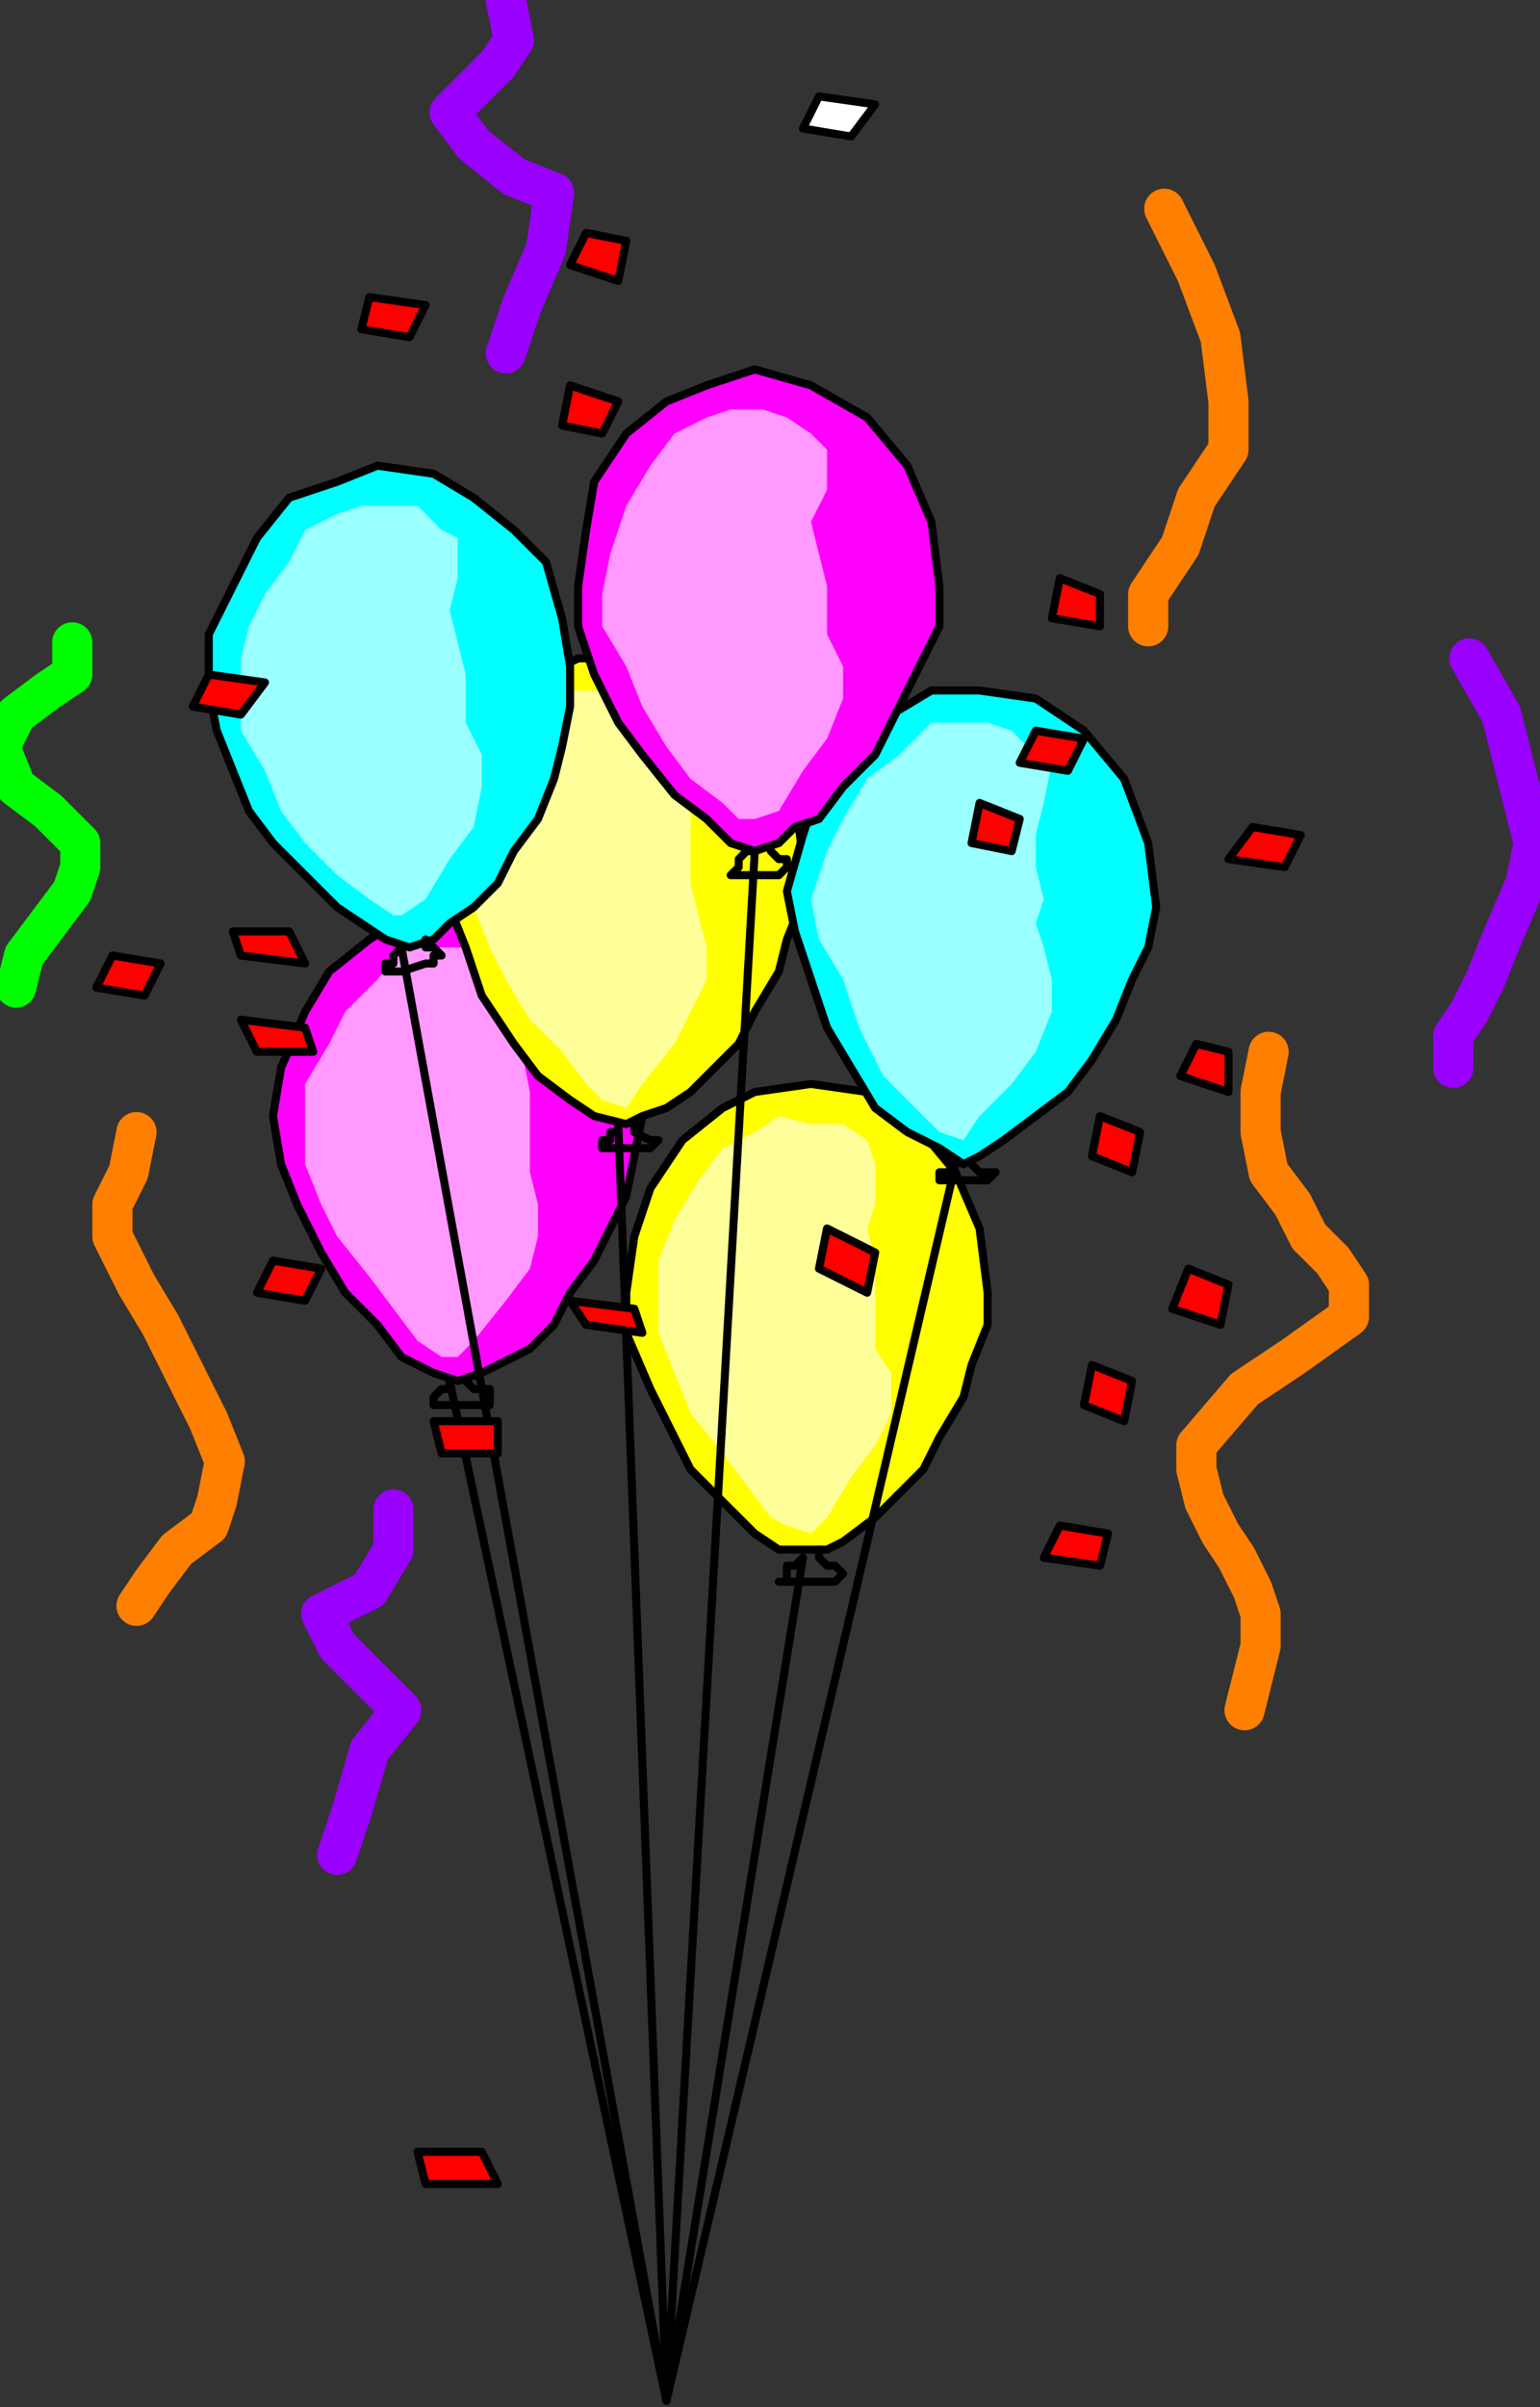 <?xml version="1.0" encoding="UTF-8" standalone="no"?>
<svg
   xmlns:dc="http://purl.org/dc/elements/1.1/"
   xmlns:cc="http://creativecommons.org/ns#"
   xmlns:rdf="http://www.w3.org/1999/02/22-rdf-syntax-ns#"
   xmlns:svg="http://www.w3.org/2000/svg"
   xmlns="http://www.w3.org/2000/svg"
   xmlns:sodipodi="http://sodipodi.sourceforge.net/DTD/sodipodi-0.dtd"
   xmlns:inkscape="http://www.inkscape.org/namespaces/inkscape"
   version="1.0"
   width="40.64mm"
   height="63.5mm"
   id="svg99"
   sodipodi:docname="STDA1749.WMF">
  <rect width="100%" height="100%" fill="#333333" stroke="none"/>
  <sodipodi:namedview
     pagecolor="#ffffff"
     bordercolor="#666666"
     borderopacity="1"
     objecttolerance="10"
     gridtolerance="10"
     guidetolerance="10"
     inkscape:pageopacity="0"
     inkscape:pageshadow="2"
     inkscape:window-width="640"
     inkscape:window-height="480"
     id="namedview101" />
  <defs
     id="defs3">
    <pattern
       id="WMFhbasepattern"
       patternUnits="userSpaceOnUse"
       width="6"
       height="6"
       x="0"
       y="0" />
  </defs>
  <path
     style="fill:#ff00ff;fill-rule:evenodd;fill-opacity:1;stroke:#000000;stroke-width:0.801px;stroke-linecap:round;stroke-linejoin:round;stroke-miterlimit:4;stroke-dasharray:none;stroke-opacity:1;"
     d="  M 45.648,137.692   L 48.05,136.892   L 49.652,136.091   L 52.855,134.49   L 55.258,132.088   L 56.859,128.886   L 59.262,125.684   L 60.864,122.482   L 62.465,119.28   L 63.266,115.277   L 64.067,111.274   L 64.067,111.274   L 62.465,104.87   L 60.063,99.266   L 56.059,94.463   L 51.254,91.261   L 45.648,91.261   L 45.648,91.261   L 40.843,91.261   L 36.839,93.663   L 32.834,96.865   L 30.432,100.867   L 28.029,106.471   L 27.228,111.274   L 27.228,111.274   L 28.029,116.078   L 29.631,120.08   L 32.034,124.883   L 34.436,128.886   L 37.639,132.088   L 40.042,135.29   L 43.245,136.892   L 45.648,137.692  z "
     id="path5" />
  <path
     style="fill:#ff99ff;fill-rule:evenodd;fill-opacity:1;stroke:none;"
     d="  M 45.648,135.29   L 47.249,133.689   L 50.453,129.687   L 52.855,126.485   L 52.855,126.485   L 53.656,123.282   L 53.656,120.08   L 52.855,116.878   L 52.855,116.878   L 52.855,113.676   L 52.855,111.274   L 52.855,108.873   L 52.855,108.873   L 52.054,104.87   L 52.855,101.668   L 52.855,98.466   L 52.855,98.466   L 52.054,96.865   L 49.652,94.463   L 46.449,94.463   L 46.449,94.463   L 43.245,94.463   L 40.042,94.463   L 37.639,97.665   L 34.436,100.867   L 32.834,104.07   L 30.432,108.072   L 30.432,112.875   L 30.432,112.875   L 30.432,116.078   L 32.034,120.08   L 33.635,123.282   L 36.839,127.285   L 39.241,130.487   L 41.644,133.689   L 44.046,135.29   L 45.648,135.29  z "
     id="path7" />
  <path
     style="fill:none;stroke:#000000;stroke-width:0.801px;stroke-linecap:round;stroke-linejoin:round;stroke-miterlimit:4;stroke-dasharray:none;stroke-opacity:1;"
     d="  M 46.449,137.692   L 47.249,138.493   L 48.05,138.493   L 48.851,138.493   L 48.851,138.493   L 48.851,138.493   L 48.851,139.293   L 48.851,140.094   L 48.851,140.094   L 46.449,140.094   L 44.847,140.094   L 43.245,140.094   L 43.245,140.094   L 43.245,140.094   L 43.245,139.293   L 44.046,138.493   L 44.046,138.493   L 44.847,138.493   L 44.847,138.493   L 44.847,137.692   L 44.847,137.692   L 66.47,239.36  "
     id="path9" />
  <path
     style="fill:#ffff00;fill-rule:evenodd;fill-opacity:1;stroke:#000000;stroke-width:0.801px;stroke-linecap:round;stroke-linejoin:round;stroke-miterlimit:4;stroke-dasharray:none;stroke-opacity:1;"
     d="  M 62.465,112.075   L 64.067,111.274   L 66.47,110.474   L 68.872,108.873   L 71.275,106.471   L 73.677,104.07   L 75.279,100.867   L 77.681,96.865   L 78.482,93.663   L 80.084,89.66   L 80.084,85.657   L 80.084,85.657   L 79.283,79.253   L 76.88,73.649   L 72.876,68.846   L 68.071,65.644   L 62.465,65.644   L 62.465,65.644   L 57.66,65.644   L 52.855,68.045   L 49.652,71.248   L 46.449,75.25   L 44.847,80.854   L 44.046,85.657   L 44.046,85.657   L 44.847,90.46   L 46.449,94.463   L 48.05,99.266   L 51.254,104.07   L 53.656,107.272   L 56.859,109.673   L 59.262,111.274   L 62.465,112.075  z "
     id="path11" />
  <path
     style="fill:#ffff99;fill-rule:evenodd;fill-opacity:1;stroke:none;"
     d="  M 62.465,110.474   L 64.067,108.072   L 67.27,104.07   L 68.872,100.867   L 68.872,100.867   L 70.474,97.665   L 70.474,94.463   L 69.673,91.261   L 69.673,91.261   L 68.872,88.059   L 68.872,85.657   L 68.872,83.256   L 68.872,83.256   L 68.872,79.253   L 68.872,76.051   L 68.872,72.849   L 68.872,72.849   L 68.071,71.248   L 65.669,68.846   L 62.465,68.846   L 62.465,68.846   L 59.262,68.846   L 56.859,68.846   L 53.656,72.048   L 51.254,75.25   L 48.851,78.452   L 47.249,82.455   L 46.449,87.258   L 46.449,87.258   L 47.249,90.46   L 48.851,94.463   L 50.453,97.665   L 52.855,101.668   L 56.059,104.87   L 58.461,108.072   L 60.063,109.673   L 62.465,110.474  z "
     id="path13" />
  <path
     style="fill:none;stroke:#000000;stroke-width:0.801px;stroke-linecap:round;stroke-linejoin:round;stroke-miterlimit:4;stroke-dasharray:none;stroke-opacity:1;"
     d="  M 63.266,112.075   L 63.266,112.875   L 64.868,113.676   L 65.669,113.676   L 65.669,113.676   L 65.669,113.676   L 65.669,113.676   L 64.868,114.477   L 64.868,114.477   L 63.266,114.477   L 60.864,114.477   L 60.063,114.477   L 60.063,114.477   L 60.063,114.477   L 60.063,113.676   L 60.864,113.676   L 60.864,113.676   L 60.864,112.875   L 61.665,112.875   L 61.665,112.075   L 61.665,112.075   L 66.47,239.36  "
     id="path15" />
  <path
     style="fill:#ffff00;fill-rule:evenodd;fill-opacity:1;stroke:#000000;stroke-width:0.801px;stroke-linecap:round;stroke-linejoin:round;stroke-miterlimit:4;stroke-dasharray:none;stroke-opacity:1;"
     d="  M 80.885,154.503   L 82.486,154.503   L 84.088,153.703   L 87.291,151.301   L 89.694,148.9   L 92.096,146.498   L 93.698,143.296   L 96.101,139.293   L 96.901,136.091   L 98.503,132.088   L 98.503,128.886   L 98.503,128.886   L 97.702,122.482   L 95.3,116.878   L 91.295,112.075   L 86.49,108.873   L 80.885,108.072   L 80.885,108.072   L 75.279,108.873   L 72.075,110.474   L 68.071,113.676   L 64.868,118.479   L 63.266,123.282   L 62.465,128.886   L 62.465,128.886   L 62.465,132.889   L 64.868,138.493   L 66.47,141.695   L 68.872,146.498   L 72.075,149.7   L 75.279,152.902   L 77.681,154.503   L 80.885,154.503  z "
     id="path17" />
  <path
     style="fill:#ffff99;fill-rule:evenodd;fill-opacity:1;stroke:none;"
     d="  M 80.885,152.902   L 82.486,151.301   L 84.889,147.298   L 87.291,144.096   L 87.291,144.096   L 88.893,140.894   L 88.893,136.892   L 87.291,134.49   L 87.291,134.49   L 87.291,131.288   L 87.291,128.886   L 87.291,125.684   L 87.291,125.684   L 86.49,122.482   L 87.291,120.08   L 87.291,116.078   L 87.291,116.078   L 86.49,113.676   L 84.088,112.075   L 80.885,112.075   L 80.885,112.075   L 77.681,111.274   L 75.279,112.875   L 72.075,114.477   L 69.673,117.679   L 67.27,121.681   L 65.669,125.684   L 65.669,129.687   L 65.669,129.687   L 65.669,132.889   L 67.27,136.892   L 68.872,140.894   L 72.075,144.897   L 74.478,148.099   L 76.88,151.301   L 78.482,152.102   L 80.885,152.902  z "
     id="path19" />
  <path
     style="fill:none;stroke:#000000;stroke-width:0.801px;stroke-linecap:round;stroke-linejoin:round;stroke-miterlimit:4;stroke-dasharray:none;stroke-opacity:1;"
     d="  M 81.685,154.503   L 81.685,155.304   L 82.486,156.104   L 83.287,156.104   L 83.287,156.104   L 84.088,156.905   L 84.088,156.905   L 83.287,157.705   L 83.287,157.705   L 81.685,157.705   L 79.283,157.705   L 77.681,157.705   L 77.681,157.705   L 78.482,157.705   L 78.482,156.905   L 78.482,156.104   L 78.482,156.104   L 79.283,156.104   L 80.084,155.304   L 80.084,155.304   L 80.084,155.304   L 66.47,239.36  "
     id="path21" />
  <path
     style="fill:#00ffff;fill-rule:evenodd;fill-opacity:1;stroke:#000000;stroke-width:0.801px;stroke-linecap:round;stroke-linejoin:round;stroke-miterlimit:4;stroke-dasharray:none;stroke-opacity:1;"
     d="  M 40.843,94.463   L 43.245,93.663   L 44.847,92.062   L 47.249,90.46   L 49.652,88.059   L 51.254,84.857   L 53.656,81.655   L 55.258,77.652   L 56.059,74.45   L 56.859,70.447   L 56.859,66.444   L 56.859,66.444   L 56.059,61.641   L 54.457,56.037   L 51.254,52.835   L 47.249,49.633   L 43.245,47.232   L 37.639,46.431   L 37.639,46.431   L 33.635,48.032   L 28.83,49.633   L 25.627,53.636   L 23.224,58.439   L 20.822,63.242   L 20.822,68.846   L 20.822,68.846   L 21.623,72.849   L 23.224,76.851   L 24.826,80.854   L 27.228,84.056   L 30.432,87.258   L 33.635,90.46   L 36.038,92.062   L 38.44,93.663   L 40.843,94.463  z "
     id="path23" />
  <path
     style="fill:#99ffff;fill-rule:evenodd;fill-opacity:1;stroke:none;"
     d="  M 40.042,91.261   L 42.444,89.66   L 44.847,85.657   L 47.249,82.455   L 47.249,82.455   L 48.05,78.452   L 48.05,75.25   L 46.449,72.048   L 46.449,72.048   L 46.449,69.647   L 46.449,67.245   L 45.648,64.043   L 45.648,64.043   L 44.847,60.841   L 45.648,57.639   L 45.648,53.636   L 45.648,53.636   L 44.046,52.835   L 41.644,50.434   L 39.241,50.434   L 39.241,50.434   L 36.038,50.434   L 33.635,51.234   L 30.432,52.835   L 28.83,56.037   L 26.428,59.24   L 24.826,62.442   L 24.025,65.644   L 24.025,68.846   L 24.025,68.846   L 24.025,72.849   L 26.428,76.851   L 28.029,80.854   L 30.432,84.056   L 33.635,87.258   L 36.839,89.66   L 39.241,91.261   L 40.042,91.261  z "
     id="path25" />
  <path
     style="fill:none;stroke:#000000;stroke-width:0.801px;stroke-linecap:round;stroke-linejoin:round;stroke-miterlimit:4;stroke-dasharray:none;stroke-opacity:1;"
     d="  M 42.444,93.663   L 42.444,94.463   L 43.245,94.463   L 43.245,94.463   L 43.245,94.463   L 44.046,95.264   L 43.245,95.264   L 43.245,96.064   L 43.245,96.064   L 42.444,96.064   L 40.042,96.865   L 38.44,96.865   L 38.44,96.865   L 38.44,96.064   L 39.241,96.064   L 39.241,95.264   L 39.241,95.264   L 40.042,94.463   L 40.042,94.463   L 40.042,94.463   L 40.042,94.463   L 66.47,239.36  "
     id="path27" />
  <path
     style="fill:#00ffff;fill-rule:evenodd;fill-opacity:1;stroke:#000000;stroke-width:0.801px;stroke-linecap:round;stroke-linejoin:round;stroke-miterlimit:4;stroke-dasharray:none;stroke-opacity:1;"
     d="  M 96.101,116.078   L 97.702,115.277   L 100.105,113.676   L 103.308,111.274   L 106.511,108.873   L 108.914,105.671   L 111.316,101.668   L 112.918,97.665   L 114.52,94.463   L 115.321,90.46   L 115.321,90.46   L 114.52,84.056   L 112.117,77.652   L 108.113,72.849   L 103.308,69.647   L 97.702,68.846   L 97.702,68.846   L 92.897,68.846   L 88.893,71.248   L 84.889,74.45   L 81.685,78.452   L 80.084,83.256   L 78.482,88.859   L 78.482,88.859   L 79.283,92.862   L 80.885,97.665   L 82.486,102.468   L 84.889,106.471   L 87.291,110.474   L 90.495,112.875   L 93.698,114.477   L 96.101,116.078  z "
     id="path29" />
  <path
     style="fill:#99ffff;fill-rule:evenodd;fill-opacity:1;stroke:none;"
     d="  M 96.101,113.676   L 97.702,111.274   L 100.906,108.072   L 103.308,104.87   L 103.308,104.87   L 104.91,100.867   L 104.91,97.665   L 104.109,94.463   L 104.109,94.463   L 103.308,92.062   L 104.109,89.66   L 103.308,86.458   L 103.308,86.458   L 103.308,83.256   L 104.109,80.054   L 104.91,76.051   L 104.91,76.051   L 103.308,75.25   L 100.906,72.849   L 98.503,72.048   L 98.503,72.048   L 95.3,72.048   L 92.897,72.048   L 89.694,75.25   L 86.49,77.652   L 84.088,81.655   L 82.486,84.857   L 80.885,89.66   L 80.885,89.66   L 81.685,93.663   L 84.088,97.665   L 85.69,102.468   L 88.092,107.272   L 91.295,110.474   L 93.698,112.875   L 96.101,113.676  z "
     id="path31" />
  <path
     style="fill:none;stroke:#000000;stroke-width:0.801px;stroke-linecap:round;stroke-linejoin:round;stroke-miterlimit:4;stroke-dasharray:none;stroke-opacity:1;"
     d="  M 96.901,116.078   L 96.901,116.078   L 97.702,116.878   L 98.503,116.878   L 98.503,116.878   L 99.304,116.878   L 98.503,117.679   L 98.503,117.679   L 98.503,117.679   L 96.901,117.679   L 94.499,117.679   L 93.698,117.679   L 93.698,117.679   L 93.698,117.679   L 93.698,116.878   L 93.698,116.878   L 93.698,116.878   L 94.499,116.878   L 95.3,116.078   L 95.3,116.078   L 95.3,116.078   L 66.47,239.36  "
     id="path33" />
  <path
     style="fill:#ff00ff;fill-rule:evenodd;fill-opacity:1;stroke:#000000;stroke-width:0.801px;stroke-linecap:round;stroke-linejoin:round;stroke-miterlimit:4;stroke-dasharray:none;stroke-opacity:1;"
     d="  M 75.279,84.857   L 77.681,84.056   L 79.283,82.455   L 81.685,81.655   L 84.088,78.452   L 87.291,75.25   L 88.893,72.048   L 90.495,68.846   L 92.096,65.644   L 93.698,62.442   L 93.698,58.439   L 93.698,58.439   L 92.897,52.035   L 90.495,46.431   L 86.49,41.628   L 80.885,38.426   L 75.279,36.825   L 75.279,36.825   L 70.474,38.426   L 66.47,40.027   L 62.465,43.229   L 59.262,48.032   L 58.461,52.835   L 57.66,58.439   L 57.66,58.439   L 57.66,62.442   L 59.262,67.245   L 61.665,72.048   L 64.067,75.25   L 67.27,79.253   L 70.474,81.655   L 72.876,84.056   L 75.279,84.857  z "
     id="path35" />
  <path
     style="fill:#ff99ff;fill-rule:evenodd;fill-opacity:1;stroke:none;"
     d="  M 75.279,81.655   L 77.681,80.854   L 80.084,76.851   L 82.486,73.649   L 82.486,73.649   L 84.088,69.647   L 84.088,66.444   L 82.486,63.242   L 82.486,63.242   L 82.486,60.841   L 82.486,58.439   L 81.685,55.237   L 81.685,55.237   L 80.885,52.035   L 82.486,48.833   L 82.486,44.83   L 82.486,44.83   L 80.885,43.229   L 78.482,41.628   L 76.08,40.827   L 76.08,40.827   L 72.876,40.827   L 70.474,41.628   L 67.27,43.229   L 64.868,46.431   L 62.465,50.434   L 60.864,55.237   L 60.063,59.24   L 60.063,59.24   L 60.063,62.442   L 62.465,66.444   L 64.067,70.447   L 66.47,74.45   L 68.872,77.652   L 72.075,80.054   L 73.677,81.655   L 75.279,81.655  z "
     id="path37" />
  <path
     style="fill:none;stroke:#000000;stroke-width:0.801px;stroke-linecap:round;stroke-linejoin:round;stroke-miterlimit:4;stroke-dasharray:none;stroke-opacity:1;"
     d="  M 76.88,84.857   L 76.88,84.857   L 77.681,85.657   L 77.681,85.657   L 77.681,85.657   L 78.482,85.657   L 78.482,86.458   L 77.681,87.258   L 77.681,87.258   L 76.88,87.258   L 74.478,87.258   L 72.876,87.258   L 72.876,87.258   L 73.677,86.458   L 73.677,86.458   L 73.677,85.657   L 73.677,85.657   L 74.478,84.857   L 75.279,84.857   L 75.279,84.857   L 75.279,84.857   L 66.47,239.36  "
     id="path39" />
  <path
     style="fill:#ffffff;fill-rule:evenodd;fill-opacity:1;stroke:#000000;stroke-width:0.801px;stroke-linecap:round;stroke-linejoin:round;stroke-miterlimit:4;stroke-dasharray:none;stroke-opacity:1;"
     d="  M 84.889,13.609   L 87.291,10.407   L 81.685,9.606   L 80.084,12.809   L 84.889,13.609  z "
     id="path41" />
  <path
     style="fill:#ff0000;fill-rule:evenodd;fill-opacity:1;stroke:#000000;stroke-width:0.801px;stroke-linecap:round;stroke-linejoin:round;stroke-miterlimit:4;stroke-dasharray:none;stroke-opacity:1;"
     d="  M 112.918,116.878   L 113.719,112.875   L 109.715,111.274   L 108.914,115.277   L 112.918,116.878  z "
     id="path43" />
  <path
     style="fill:#ff0000;fill-rule:evenodd;fill-opacity:1;stroke:#000000;stroke-width:0.801px;stroke-linecap:round;stroke-linejoin:round;stroke-miterlimit:4;stroke-dasharray:none;stroke-opacity:1;"
     d="  M 14.415,99.266   L 16.017,96.064   L 11.212,95.264   L 9.61,98.466   L 14.415,99.266  z "
     id="path45" />
  <path
     style="fill:#ff0000;fill-rule:evenodd;fill-opacity:1;stroke:#000000;stroke-width:0.801px;stroke-linecap:round;stroke-linejoin:round;stroke-miterlimit:4;stroke-dasharray:none;stroke-opacity:1;"
     d="  M 30.432,129.687   L 32.034,126.485   L 27.228,125.684   L 25.627,128.886   L 30.432,129.687  z "
     id="path47" />
  <path
     style="fill:#ff0000;fill-rule:evenodd;fill-opacity:1;stroke:#000000;stroke-width:0.801px;stroke-linecap:round;stroke-linejoin:round;stroke-miterlimit:4;stroke-dasharray:none;stroke-opacity:1;"
     d="  M 112.117,141.695   L 112.918,137.692   L 108.914,136.091   L 108.113,140.094   L 112.117,141.695  z "
     id="path49" />
  <path
     style="fill:#ff0000;fill-rule:evenodd;fill-opacity:1;stroke:#000000;stroke-width:0.801px;stroke-linecap:round;stroke-linejoin:round;stroke-miterlimit:4;stroke-dasharray:none;stroke-opacity:1;"
     d="  M 121.727,132.088   L 122.528,128.086   L 118.524,126.485   L 116.922,130.487   L 121.727,132.088  z "
     id="path51" />
  <path
     style="fill:#ff0000;fill-rule:evenodd;fill-opacity:1;stroke:#000000;stroke-width:0.801px;stroke-linecap:round;stroke-linejoin:round;stroke-miterlimit:4;stroke-dasharray:none;stroke-opacity:1;"
     d="  M 61.665,28.019   L 62.465,24.016   L 58.461,23.216   L 56.859,26.418   L 61.665,28.019  z "
     id="path53" />
  <path
     style="fill:#ff0000;fill-rule:evenodd;fill-opacity:1;stroke:#000000;stroke-width:0.801px;stroke-linecap:round;stroke-linejoin:round;stroke-miterlimit:4;stroke-dasharray:none;stroke-opacity:1;"
     d="  M 31.233,104.87   L 30.432,102.468   L 24.025,101.668   L 25.627,104.87   L 31.233,104.87  z "
     id="path55" />
  <path
     style="fill:#ff0000;fill-rule:evenodd;fill-opacity:1;stroke:#000000;stroke-width:0.801px;stroke-linecap:round;stroke-linejoin:round;stroke-miterlimit:4;stroke-dasharray:none;stroke-opacity:1;"
     d="  M 30.432,96.064   L 28.83,92.862   L 23.224,92.862   L 24.025,95.264   L 30.432,96.064  z "
     id="path57" />
  <path
     style="fill:#ff0000;fill-rule:evenodd;fill-opacity:1;stroke:#000000;stroke-width:0.801px;stroke-linecap:round;stroke-linejoin:round;stroke-miterlimit:4;stroke-dasharray:none;stroke-opacity:1;"
     d="  M 109.715,156.104   L 110.516,152.902   L 105.711,152.102   L 104.109,155.304   L 109.715,156.104  z "
     id="path59" />
  <path
     style="fill:#ff0000;fill-rule:evenodd;fill-opacity:1;stroke:#000000;stroke-width:0.801px;stroke-linecap:round;stroke-linejoin:round;stroke-miterlimit:4;stroke-dasharray:none;stroke-opacity:1;"
     d="  M 128.134,86.458   L 129.736,83.256   L 124.931,82.455   L 122.528,85.657   L 128.134,86.458  z "
     id="path61" />
  <path
     style="fill:#ff0000;fill-rule:evenodd;fill-opacity:1;stroke:#000000;stroke-width:0.801px;stroke-linecap:round;stroke-linejoin:round;stroke-miterlimit:4;stroke-dasharray:none;stroke-opacity:1;"
     d="  M 24.025,71.248   L 26.428,68.045   L 20.822,67.245   L 19.22,70.447   L 24.025,71.248  z "
     id="path63" />
  <path
     style="fill:#ff0000;fill-rule:evenodd;fill-opacity:1;stroke:#000000;stroke-width:0.801px;stroke-linecap:round;stroke-linejoin:round;stroke-miterlimit:4;stroke-dasharray:none;stroke-opacity:1;"
     d="  M 122.528,108.873   L 122.528,104.87   L 119.325,104.07   L 117.723,107.272   L 122.528,108.873  z "
     id="path65" />
  <path
     style="fill:#ff0000;fill-rule:evenodd;fill-opacity:1;stroke:#000000;stroke-width:0.801px;stroke-linecap:round;stroke-linejoin:round;stroke-miterlimit:4;stroke-dasharray:none;stroke-opacity:1;"
     d="  M 86.49,128.886   L 87.291,124.883   L 82.486,122.482   L 81.685,126.485   L 86.49,128.886  z "
     id="path67" />
  <path
     style="fill:#ff0000;fill-rule:evenodd;fill-opacity:1;stroke:#000000;stroke-width:0.801px;stroke-linecap:round;stroke-linejoin:round;stroke-miterlimit:4;stroke-dasharray:none;stroke-opacity:1;"
     d="  M 100.906,84.857   L 101.706,81.655   L 97.702,80.054   L 96.901,84.056   L 100.906,84.857  z "
     id="path69" />
  <path
     style="fill:#ff0000;fill-rule:evenodd;fill-opacity:1;stroke:#000000;stroke-width:0.801px;stroke-linecap:round;stroke-linejoin:round;stroke-miterlimit:4;stroke-dasharray:none;stroke-opacity:1;"
     d="  M 106.511,76.851   L 108.113,73.649   L 103.308,72.849   L 101.706,76.051   L 106.511,76.851  z "
     id="path71" />
  <path
     style="fill:#ff0000;fill-rule:evenodd;fill-opacity:1;stroke:#000000;stroke-width:0.801px;stroke-linecap:round;stroke-linejoin:round;stroke-miterlimit:4;stroke-dasharray:none;stroke-opacity:1;"
     d="  M 109.715,62.442   L 109.715,59.24   L 105.711,57.639   L 104.91,61.641   L 109.715,62.442  z "
     id="path73" />
  <path
     style="fill:#ff0000;fill-rule:evenodd;fill-opacity:1;stroke:#000000;stroke-width:0.801px;stroke-linecap:round;stroke-linejoin:round;stroke-miterlimit:4;stroke-dasharray:none;stroke-opacity:1;"
     d="  M 49.652,144.897   L 49.652,141.695   L 43.245,141.695   L 44.046,144.897   L 49.652,144.897  z "
     id="path75" />
  <path
     style="fill:#ff0000;fill-rule:evenodd;fill-opacity:1;stroke:#000000;stroke-width:0.801px;stroke-linecap:round;stroke-linejoin:round;stroke-miterlimit:4;stroke-dasharray:none;stroke-opacity:1;"
     d="  M 64.067,132.889   L 63.266,130.487   L 56.859,129.687   L 58.461,132.088   L 64.067,132.889  z "
     id="path77" />
  <path
     style="fill:#ff0000;fill-rule:evenodd;fill-opacity:1;stroke:#000000;stroke-width:0.801px;stroke-linecap:round;stroke-linejoin:round;stroke-miterlimit:4;stroke-dasharray:none;stroke-opacity:1;"
     d="  M 49.652,217.746   L 48.05,214.543   L 41.644,214.543   L 42.444,217.746   L 49.652,217.746  z "
     id="path79" />
  <path
     style="fill:#ff0000;fill-rule:evenodd;fill-opacity:1;stroke:#000000;stroke-width:0.801px;stroke-linecap:round;stroke-linejoin:round;stroke-miterlimit:4;stroke-dasharray:none;stroke-opacity:1;"
     d="  M 40.843,33.622   L 42.444,30.42   L 36.839,29.62   L 36.038,32.822   L 40.843,33.622  z "
     id="path81" />
  <path
     style="fill:#ff0000;fill-rule:evenodd;fill-opacity:1;stroke:#000000;stroke-width:0.801px;stroke-linecap:round;stroke-linejoin:round;stroke-miterlimit:4;stroke-dasharray:none;stroke-opacity:1;"
     d="  M 60.063,43.229   L 61.665,40.027   L 56.859,38.426   L 56.059,42.428   L 60.063,43.229  z "
     id="path83" />
  <path
     style="fill:none;stroke:#00ff00;stroke-width:4.004px;stroke-linecap:round;stroke-linejoin:round;stroke-miterlimit:4;stroke-dasharray:none;stroke-opacity:1;"
     d="  M 7.208,64.043   L 7.208,67.245   L 4.805,68.846   L 1.602,71.248   L 0,74.45   L 0,74.45   L 1.602,78.452   L 4.805,80.854   L 8.008,84.056   L 8.008,84.056   L 8.008,86.458   L 7.208,88.859   L 4.805,92.062   L 2.403,95.264   L 1.602,98.466  "
     id="path85" />
  <path
     style="fill:none;stroke:#ff7f00;stroke-width:4.004px;stroke-linecap:round;stroke-linejoin:round;stroke-miterlimit:4;stroke-dasharray:none;stroke-opacity:1;"
     d="  M 13.614,112.875   L 12.813,116.878   L 11.212,120.08   L 11.212,123.282   L 11.212,123.282   L 13.614,128.086   L 16.017,132.088   L 18.419,136.892   L 20.822,141.695   L 22.423,145.697   L 22.423,145.697   L 21.623,149.7   L 20.822,152.102   L 17.618,154.503   L 15.216,157.705   L 13.614,160.107  "
     id="path87" />
  <path
     style="fill:none;stroke:#ff7f00;stroke-width:4.004px;stroke-linecap:round;stroke-linejoin:round;stroke-miterlimit:4;stroke-dasharray:none;stroke-opacity:1;"
     d="  M 116.121,20.814   L 119.325,27.218   L 121.727,33.622   L 122.528,40.027   L 122.528,40.027   L 122.528,44.83   L 119.325,49.633   L 117.723,54.436   L 117.723,54.436   L 116.121,56.838   L 114.52,59.24   L 114.52,62.442  "
     id="path89" />
  <path
     style="fill:none;stroke:#ff7f00;stroke-width:4.004px;stroke-linecap:round;stroke-linejoin:round;stroke-miterlimit:4;stroke-dasharray:none;stroke-opacity:1;"
     d="  M 126.532,104.87   L 125.732,108.873   L 125.732,112.875   L 126.532,116.878   L 128.935,120.08   L 130.537,123.282   L 132.939,125.684   L 132.939,125.684   L 134.541,128.086   L 134.541,128.886   L 134.541,131.288   L 134.541,131.288   L 128.935,135.29   L 124.13,138.493   L 119.325,144.096   L 119.325,144.096   L 119.325,146.498   L 120.126,149.7   L 121.727,152.902   L 123.329,155.304   L 124.931,158.506   L 125.732,160.908   L 125.732,160.908   L 125.732,164.11   L 124.931,167.312   L 124.13,170.514  "
     id="path91" />
  <path
     style="fill:none;stroke:#9900ff;stroke-width:4.004px;stroke-linecap:round;stroke-linejoin:round;stroke-miterlimit:4;stroke-dasharray:none;stroke-opacity:1;"
     d="  M 146.553,65.644   L 149.757,71.248   L 151.358,77.652   L 152.96,84.056   L 152.96,84.056   L 152.159,88.059   L 149.757,93.663   L 148.155,97.665   L 148.155,97.665   L 146.553,100.867   L 144.952,103.269   L 144.952,106.471  "
     id="path93" />
  <path
     style="fill:none;stroke:#9900ff;stroke-width:4.004px;stroke-linecap:round;stroke-linejoin:round;stroke-miterlimit:4;stroke-dasharray:none;stroke-opacity:1;"
     d="  M 39.241,150.501   L 39.241,154.503   L 36.839,158.506   L 32.034,160.908   L 32.034,160.908   L 33.635,164.11   L 36.839,167.312   L 40.042,170.514   L 40.042,170.514   L 36.839,174.517   L 35.237,180.12   L 33.635,184.924  "
     id="path95" />
  <path
     style="fill:none;stroke:#9900ff;stroke-width:4.004px;stroke-linecap:round;stroke-linejoin:round;stroke-miterlimit:4;stroke-dasharray:none;stroke-opacity:1;"
     d="  M 50.453,0   L 51.254,4.003   L 49.652,6.404   L 47.249,8.806   L 44.847,11.207   L 44.847,11.207   L 47.249,14.41   L 51.254,17.612   L 55.258,19.213   L 55.258,19.213   L 54.457,24.817   L 52.054,30.42   L 50.453,35.224  "
     id="path97" />
</svg>
